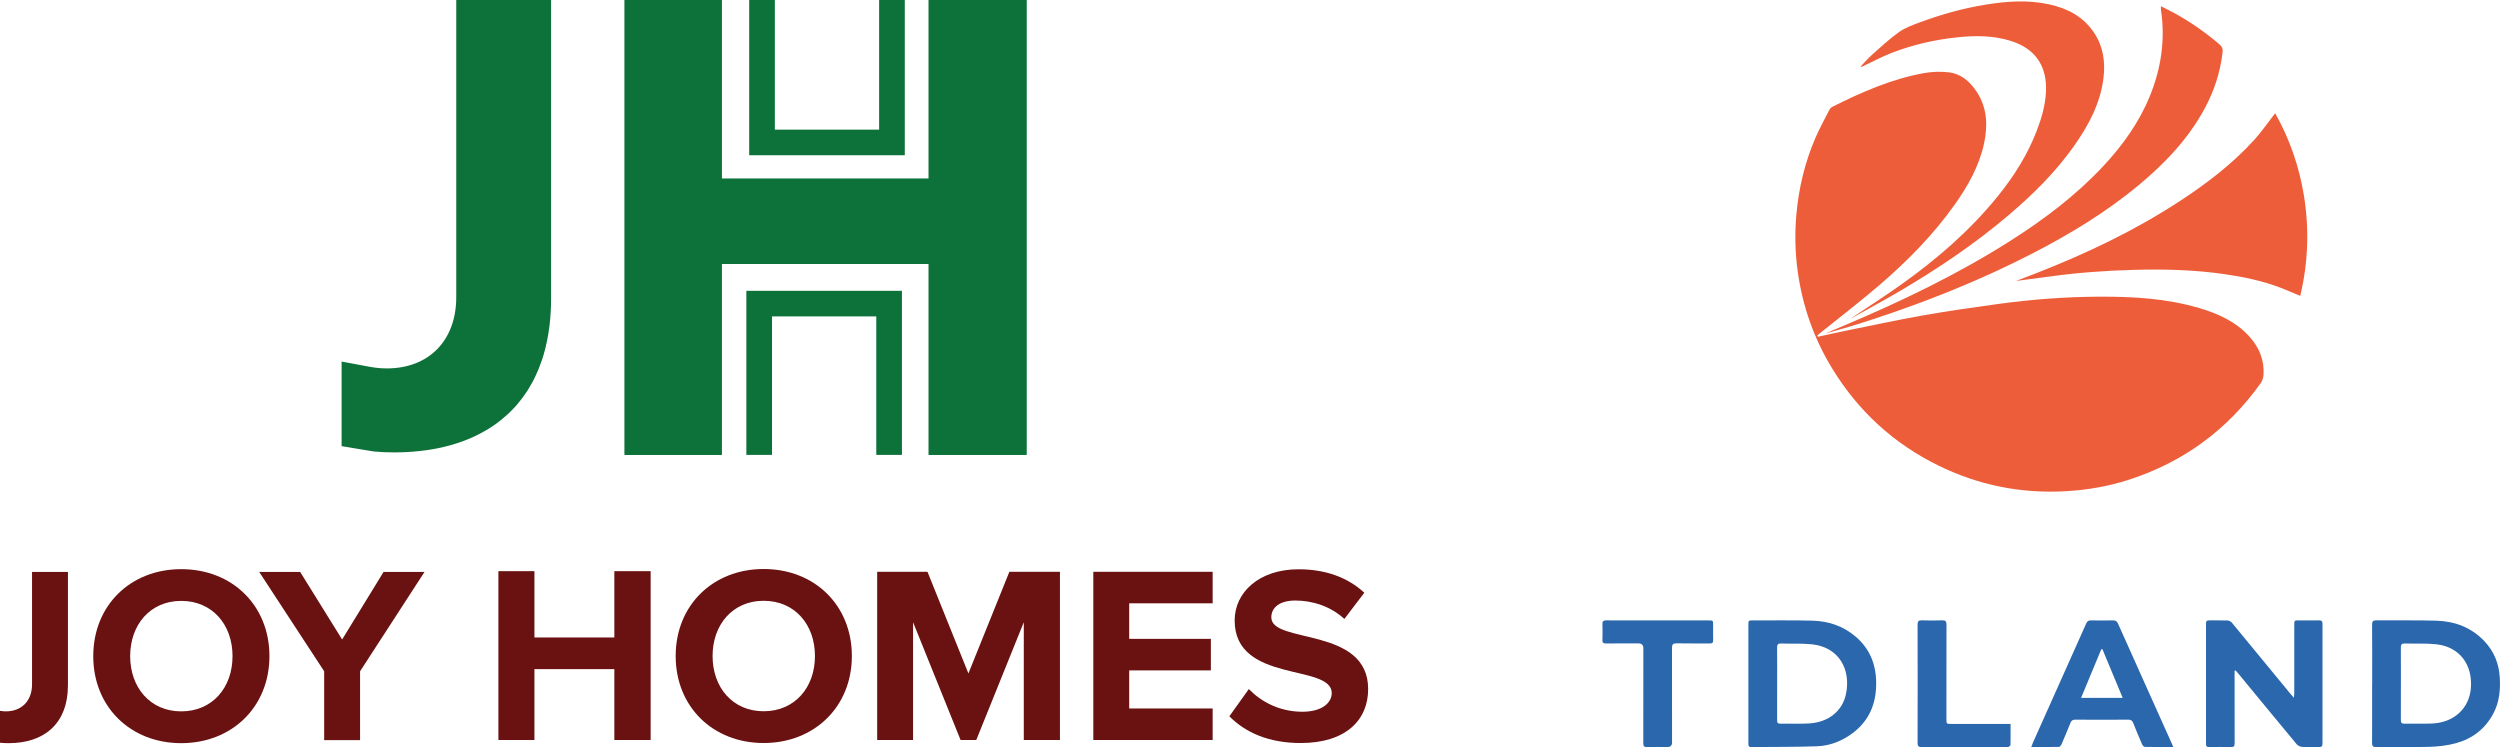 <?xml version="1.0" encoding="UTF-8"?>
<svg xmlns="http://www.w3.org/2000/svg" width="261" height="78" viewBox="0 0 261 78" fill="none">
  <g clip-path="url(#clip0_238_71)">
    <path d="M77.919 30.361V31.284V33.033V47.491H80.598V33.033H91.484V47.491H94.162V33.033V31.284V30.361H77.919Z" fill="#0D713A"></path>
    <path d="M96.958 47.488V27.555H75.348V47.488H65.213V0H75.348V18.654H96.958V0H107.165V47.488H96.958Z" fill="#0D713A"></path>
    <path d="M96.958 47.488V27.555H75.348V47.488H65.213V0H75.348V18.654H96.958V0H107.165V47.488H96.958Z" fill="#0D713A"></path>
    <path d="M91.781 0V13.535H80.895V0H78.216V16.207H94.46V13.535V0H91.781Z" fill="#0D713A"></path>
    <path d="M47.633 0V31.027C47.633 35.541 44.781 38.462 40.384 38.462C40.18 38.462 39.988 38.453 39.793 38.444C39.597 38.435 39.405 38.417 39.219 38.39C39.054 38.372 38.886 38.345 38.721 38.316C38.589 38.291 35.793 37.776 35.664 37.746V46.578C35.664 46.578 35.679 46.578 35.688 46.581C35.919 46.608 38.823 47.12 39.051 47.138C39.745 47.204 40.444 47.231 41.147 47.231C42.042 47.231 42.91 47.186 43.76 47.093C44.036 47.066 44.315 47.027 44.592 46.991C45.423 46.871 46.216 46.706 46.982 46.494C48.775 45.996 50.381 45.251 51.784 44.247C52.18 43.953 52.568 43.648 52.928 43.315C53.114 43.151 53.288 42.983 53.453 42.809C53.6 42.653 53.748 42.507 53.889 42.348C54.249 41.925 54.6 41.482 54.913 41.003C55.006 40.883 55.087 40.754 55.162 40.625C55.273 40.451 55.375 40.266 55.477 40.083C55.589 39.9 55.691 39.706 55.781 39.511C55.826 39.436 55.865 39.364 55.892 39.289C55.976 39.103 56.066 38.921 56.141 38.726C56.15 38.717 56.159 38.699 56.159 38.69C56.252 38.468 56.345 38.247 56.417 38.019C56.547 37.695 56.658 37.375 56.751 37.042C56.805 36.839 56.862 36.647 56.916 36.434C56.982 36.167 57.045 35.901 57.102 35.622C57.156 35.365 57.204 35.107 57.249 34.84C57.258 34.775 57.276 34.703 57.276 34.637C57.312 34.406 57.351 34.166 57.378 33.927C57.48 33.052 57.534 32.129 57.534 31.162V0H47.624H47.633Z" fill="#0D713A"></path>
    <path d="M3.345 71.451C3.345 73.162 2.264 74.267 0.601 74.267C0.39 74.267 0.192 74.243 0 74.21V77.542C0.294 77.572 0.592 77.587 0.892 77.587C4.508 77.587 7.093 75.663 7.093 71.505V59.711H3.345V71.454V71.451Z" fill="#6A1111"></path>
    <path d="M18.919 59.42C13.616 59.42 9.736 63.209 9.736 68.503C9.736 73.796 13.616 77.586 18.919 77.586C24.222 77.586 28.129 73.793 28.129 68.503C28.129 63.212 24.249 59.42 18.919 59.42ZM18.919 74.267C15.673 74.267 13.589 71.765 13.589 68.5C13.589 65.235 15.673 62.733 18.919 62.733C22.165 62.733 24.276 65.208 24.276 68.5C24.276 71.792 22.165 74.267 18.919 74.267Z" fill="#6A1111"></path>
    <path d="M35.718 66.763L31.336 59.708H27.06L33.844 70.082V77.269H37.592V70.082L44.321 59.708H40.045L35.718 66.763Z" fill="#6A1111"></path>
    <path d="M64.138 66.553H55.796V59.63H52.033V77.257H55.796V69.857H64.138V77.257H67.928V59.63H64.138V66.553Z" fill="#6A1111"></path>
    <path d="M79.724 59.405C74.42 59.405 70.54 63.198 70.54 68.488C70.54 73.779 74.42 77.571 79.724 77.571C85.027 77.571 88.934 73.779 88.934 68.488C88.934 63.198 85.054 59.405 79.724 59.405ZM79.724 74.255C76.478 74.255 74.393 71.754 74.393 68.488C74.393 65.223 76.478 62.722 79.724 62.722C82.97 62.722 85.081 65.196 85.081 68.488C85.081 71.781 82.97 74.255 79.724 74.255Z" fill="#6A1111"></path>
    <path d="M101.102 70.307L96.829 59.696H91.577V77.257H95.324V64.96L100.285 77.257H101.922L106.883 64.96V77.257H110.658V59.696H105.378L101.102 70.307Z" fill="#6A1111"></path>
    <path d="M114.141 77.257H126.601V73.965H117.889V69.99H126.414V66.697H117.889V62.986H126.601V59.696H114.141V77.257Z" fill="#6A1111"></path>
    <path d="M132.724 64.46C132.724 63.405 133.621 62.695 135.231 62.695C137.027 62.695 138.925 63.3 140.351 64.618L142.435 61.88C140.694 60.274 138.372 59.433 135.573 59.433C131.429 59.433 128.898 61.853 128.898 64.777C128.898 71.386 139.033 69.253 139.033 72.359C139.033 73.36 138.03 74.306 135.973 74.306C133.543 74.306 131.618 73.225 130.378 71.937L128.345 74.78C129.982 76.439 132.408 77.572 135.787 77.572C140.537 77.572 142.835 75.148 142.835 71.937C142.835 65.382 132.727 67.251 132.727 64.46H132.724Z" fill="#6A1111"></path>
    <path d="M173.093 64.771C174.853 64.771 176.61 64.771 178.369 64.771C178.847 64.771 178.85 64.771 178.85 65.262C178.85 65.789 178.841 66.317 178.853 66.844C178.859 67.104 178.76 67.179 178.508 67.176C177.351 67.167 176.195 67.185 175.039 67.164C174.667 67.158 174.556 67.266 174.556 67.641C174.568 70.927 174.562 74.216 174.562 77.506C174.562 77.827 174.401 77.988 174.078 77.988C173.379 77.988 172.676 77.973 171.976 77.994C171.655 78.003 171.556 77.913 171.559 77.584C171.571 74.282 171.565 70.984 171.565 67.683C171.565 67.343 171.398 67.173 171.063 67.173C169.931 67.173 168.799 67.164 167.67 67.179C167.376 67.182 167.279 67.095 167.291 66.802C167.312 66.263 167.315 65.72 167.291 65.184C167.276 64.861 167.382 64.762 167.706 64.765C169.502 64.78 171.297 64.771 173.093 64.771Z" fill="#2A67AC"></path>
    <path d="M189.787 35.158C190.739 34.951 191.691 34.736 192.645 34.541C195.354 33.993 198.054 33.406 200.775 32.926C203.387 32.465 206.012 32.093 208.639 31.731C212.111 31.255 215.603 30.991 219.111 30.973C222.661 30.955 226.189 31.15 229.621 32.168C231.6 32.755 233.45 33.591 234.862 35.164C235.874 36.29 236.405 37.605 236.312 39.13C236.294 39.43 236.183 39.765 236.012 40.008C232.543 44.876 227.955 48.237 222.261 50.083C220.114 50.778 217.901 51.158 215.645 51.284C210.994 51.545 206.567 50.658 202.393 48.615C197.727 46.332 194.039 42.959 191.321 38.537C189.384 35.389 188.183 31.974 187.679 28.325C187.405 26.341 187.363 24.346 187.546 22.342C187.796 19.61 188.426 16.974 189.504 14.454C189.943 13.43 190.483 12.45 190.991 11.459C191.057 11.327 191.189 11.204 191.321 11.138C194.372 9.613 197.483 8.241 200.865 7.633C201.7 7.483 202.588 7.453 203.432 7.549C204.751 7.699 205.688 8.535 206.387 9.613C207.465 11.273 207.537 13.091 207.138 14.964C206.627 17.348 205.45 19.424 204.054 21.387C201.784 24.58 199.045 27.342 196.078 29.877C194.09 31.575 192.015 33.169 189.976 34.81C189.892 34.876 189.817 34.951 189.736 35.023C189.754 35.068 189.772 35.113 189.787 35.158Z" fill="#EE5D39"></path>
    <path d="M237.532 11.827C239.048 14.526 240.027 17.372 240.523 20.377C241.099 23.897 240.979 27.396 240.144 30.892C239.447 30.601 238.799 30.314 238.138 30.059C236.213 29.316 234.207 28.903 232.174 28.612C229.063 28.166 225.931 28.088 222.796 28.172C219.847 28.25 216.907 28.465 213.982 28.867C212.853 29.023 211.721 29.166 210.48 29.331C211.267 29.029 211.958 28.765 212.649 28.495C217.817 26.47 222.814 24.095 227.471 21.06C230.321 19.206 233.015 17.151 235.315 14.634C236.057 13.822 236.682 12.906 237.36 12.037C237.402 11.983 237.45 11.929 237.535 11.827H237.532Z" fill="#EE5D39"></path>
    <path d="M193.186 33.271C194.94 32.096 196.754 30.94 198.501 29.694C202.228 27.04 205.67 24.068 208.558 20.5C210.243 18.418 211.664 16.177 212.63 13.67C213.141 12.349 213.534 10.992 213.6 9.572C213.721 6.959 212.549 5.066 209.853 4.248C208.042 3.697 206.192 3.703 204.336 3.898C201.991 4.143 199.706 4.665 197.507 5.515C196.468 5.917 195.48 6.45 194.471 6.923C194.408 6.953 194.348 6.986 194.234 6.956C194.645 6.531 195.033 6.076 195.474 5.686C196.384 4.88 197.276 4.044 198.264 3.343C198.901 2.891 199.676 2.612 200.417 2.337C202.655 1.51 204.949 0.863 207.309 0.483C209.504 0.126 211.706 -0.027 213.904 0.447C215.844 0.866 217.51 1.735 218.633 3.436C219.579 4.868 219.808 6.459 219.606 8.125C219.282 10.809 218.039 13.107 216.507 15.27C214.588 17.984 212.24 20.302 209.715 22.447C206.138 25.488 202.258 28.094 198.213 30.464C196.633 31.39 195.024 32.255 193.426 33.148C193.333 33.199 193.234 33.244 193.186 33.268V33.271Z" fill="#EE5D39"></path>
    <path d="M225.604 0.647C226.153 0.932 226.661 1.175 227.15 1.447C228.787 2.361 230.309 3.43 231.733 4.65C232.003 4.88 232.078 5.114 232.039 5.444C231.799 7.529 231.165 9.485 230.168 11.33C228.46 14.491 226.033 17.043 223.291 19.32C219.874 22.16 216.096 24.446 212.153 26.477C206.823 29.218 201.276 31.441 195.589 33.313C193.934 33.858 192.267 34.361 190.577 34.811C191.177 34.556 191.778 34.302 192.378 34.047C198.451 31.483 204.384 28.643 209.952 25.096C213.424 22.885 216.694 20.416 219.52 17.409C221.568 15.228 223.3 12.828 224.439 10.042C225.622 7.148 226.072 4.152 225.604 1.04C225.589 0.944 225.604 0.848 225.604 0.647Z" fill="#EE5D39"></path>
    <path d="M233.291 70.034C233.291 70.175 233.291 70.316 233.291 70.457C233.291 72.838 233.285 75.217 233.297 77.599C233.297 77.904 233.207 78.003 232.901 77.994C232.15 77.976 231.399 77.979 230.652 77.994C230.402 77.997 230.306 77.928 230.306 77.662C230.312 73.477 230.312 69.294 230.306 65.109C230.306 64.855 230.387 64.762 230.642 64.765C231.282 64.777 231.922 64.753 232.561 64.78C232.718 64.786 232.913 64.891 233.012 65.014C235.039 67.464 237.057 69.921 239.075 72.377C239.183 72.506 239.294 72.632 239.48 72.85C239.501 72.602 239.522 72.467 239.522 72.329C239.522 69.975 239.522 67.617 239.522 65.262C239.522 64.771 239.522 64.768 240 64.768C240.7 64.768 241.402 64.777 242.102 64.765C242.369 64.759 242.468 64.849 242.468 65.124C242.462 69.294 242.462 73.468 242.468 77.638C242.468 77.919 242.366 77.997 242.099 77.991C241.51 77.976 240.916 78.009 240.33 77.973C240.141 77.961 239.904 77.85 239.781 77.707C237.763 75.28 235.76 72.844 233.754 70.409C233.639 70.268 233.519 70.133 233.402 69.996C233.363 70.007 233.324 70.019 233.285 70.031L233.291 70.034Z" fill="#2A67AC"></path>
    <path d="M247.655 71.379C247.655 69.318 247.664 67.26 247.646 65.199C247.646 64.858 247.748 64.762 248.081 64.765C250.183 64.783 252.285 64.735 254.387 64.801C256.318 64.864 258.042 65.523 259.393 66.964C260.381 68.015 260.889 69.282 260.976 70.714C261.057 72.03 260.934 73.309 260.3 74.501C259.441 76.11 258.099 77.134 256.366 77.599C255.486 77.835 254.555 77.943 253.643 77.97C251.787 78.027 249.931 77.979 248.075 77.994C247.73 77.994 247.643 77.892 247.643 77.557C247.658 75.496 247.649 73.438 247.649 71.376L247.655 71.379ZM250.652 71.368C250.652 72.632 250.658 73.896 250.649 75.157C250.649 75.427 250.715 75.558 251.021 75.552C251.979 75.535 252.94 75.573 253.898 75.535C256.213 75.445 257.772 73.935 257.955 71.889C258.174 69.408 256.79 67.527 254.342 67.263C253.258 67.147 252.156 67.215 251.066 67.18C250.736 67.168 250.646 67.296 250.649 67.608C250.661 68.86 250.655 70.109 250.655 71.362L250.652 71.368Z" fill="#2A67AC"></path>
    <path d="M182.531 71.365C182.531 69.328 182.531 67.294 182.531 65.257C182.531 64.771 182.531 64.771 183.027 64.771C185.093 64.774 187.159 64.744 189.225 64.798C190.904 64.84 192.444 65.361 193.733 66.467C195.417 67.908 195.994 69.795 195.853 71.943C195.73 73.833 194.946 75.388 193.417 76.535C192.318 77.359 191.063 77.86 189.702 77.911C187.417 77.997 185.132 77.965 182.844 77.994C182.519 77.997 182.531 77.806 182.531 77.587C182.531 75.514 182.531 73.441 182.531 71.368V71.365ZM185.534 71.38C185.534 72.653 185.537 73.929 185.531 75.202C185.531 75.448 185.6 75.556 185.865 75.55C186.871 75.535 187.883 75.586 188.886 75.526C190.913 75.403 192.357 74.208 192.72 72.458C193.264 69.837 191.94 67.548 189.159 67.264C188.102 67.156 187.024 67.222 185.958 67.183C185.606 67.171 185.525 67.303 185.528 67.629C185.543 68.878 185.534 70.128 185.534 71.38Z" fill="#2A67AC"></path>
    <path d="M226.88 77.988C225.853 77.988 224.883 77.997 223.916 77.976C223.817 77.976 223.682 77.817 223.633 77.704C223.315 76.972 223.006 76.239 222.715 75.499C222.618 75.253 222.498 75.13 222.21 75.133C220.354 75.145 218.498 75.145 216.642 75.133C216.375 75.133 216.246 75.238 216.153 75.472C215.853 76.224 215.54 76.969 215.219 77.712C215.171 77.82 215.051 77.973 214.964 77.976C214.021 77.994 213.078 77.988 212.066 77.988C212.135 77.802 212.177 77.668 212.234 77.542C214.09 73.393 215.952 69.243 217.802 65.088C217.907 64.849 218.045 64.762 218.303 64.768C219.066 64.783 219.829 64.783 220.588 64.768C220.862 64.762 221.006 64.852 221.12 65.103C221.985 67.054 222.862 68.995 223.736 70.942C224.754 73.213 225.775 75.481 226.793 77.751C226.817 77.805 226.835 77.865 226.883 77.994L226.88 77.988ZM221.609 72.859C220.886 71.122 220.192 69.45 219.495 67.779C219.453 67.779 219.414 67.782 219.372 67.785C218.679 69.459 217.982 71.131 217.264 72.859H221.606H221.609Z" fill="#2A67AC"></path>
    <path d="M209.904 75.579C209.904 76.346 209.91 77.056 209.895 77.766C209.895 77.841 209.766 77.931 209.679 77.982C209.625 78.015 209.535 77.988 209.46 77.988C206.52 77.988 203.583 77.982 200.643 77.997C200.282 77.997 200.192 77.892 200.195 77.541C200.207 73.431 200.207 69.324 200.195 65.214C200.195 64.858 200.297 64.75 200.652 64.762C201.352 64.789 202.054 64.786 202.754 64.762C203.108 64.75 203.213 64.864 203.213 65.217C203.201 67.841 203.207 70.466 203.207 73.093C203.207 73.743 203.207 74.393 203.207 75.043C203.207 75.576 203.207 75.576 203.736 75.579C205.643 75.579 207.547 75.579 209.454 75.579C209.586 75.579 209.721 75.579 209.907 75.579H209.904Z" fill="#2A67AC"></path>
  </g>
  <defs>
    <clipPath id="clip0_238_71">
      <rect width="261" height="78" fill="white"></rect>
    </clipPath>
  </defs>
</svg>
